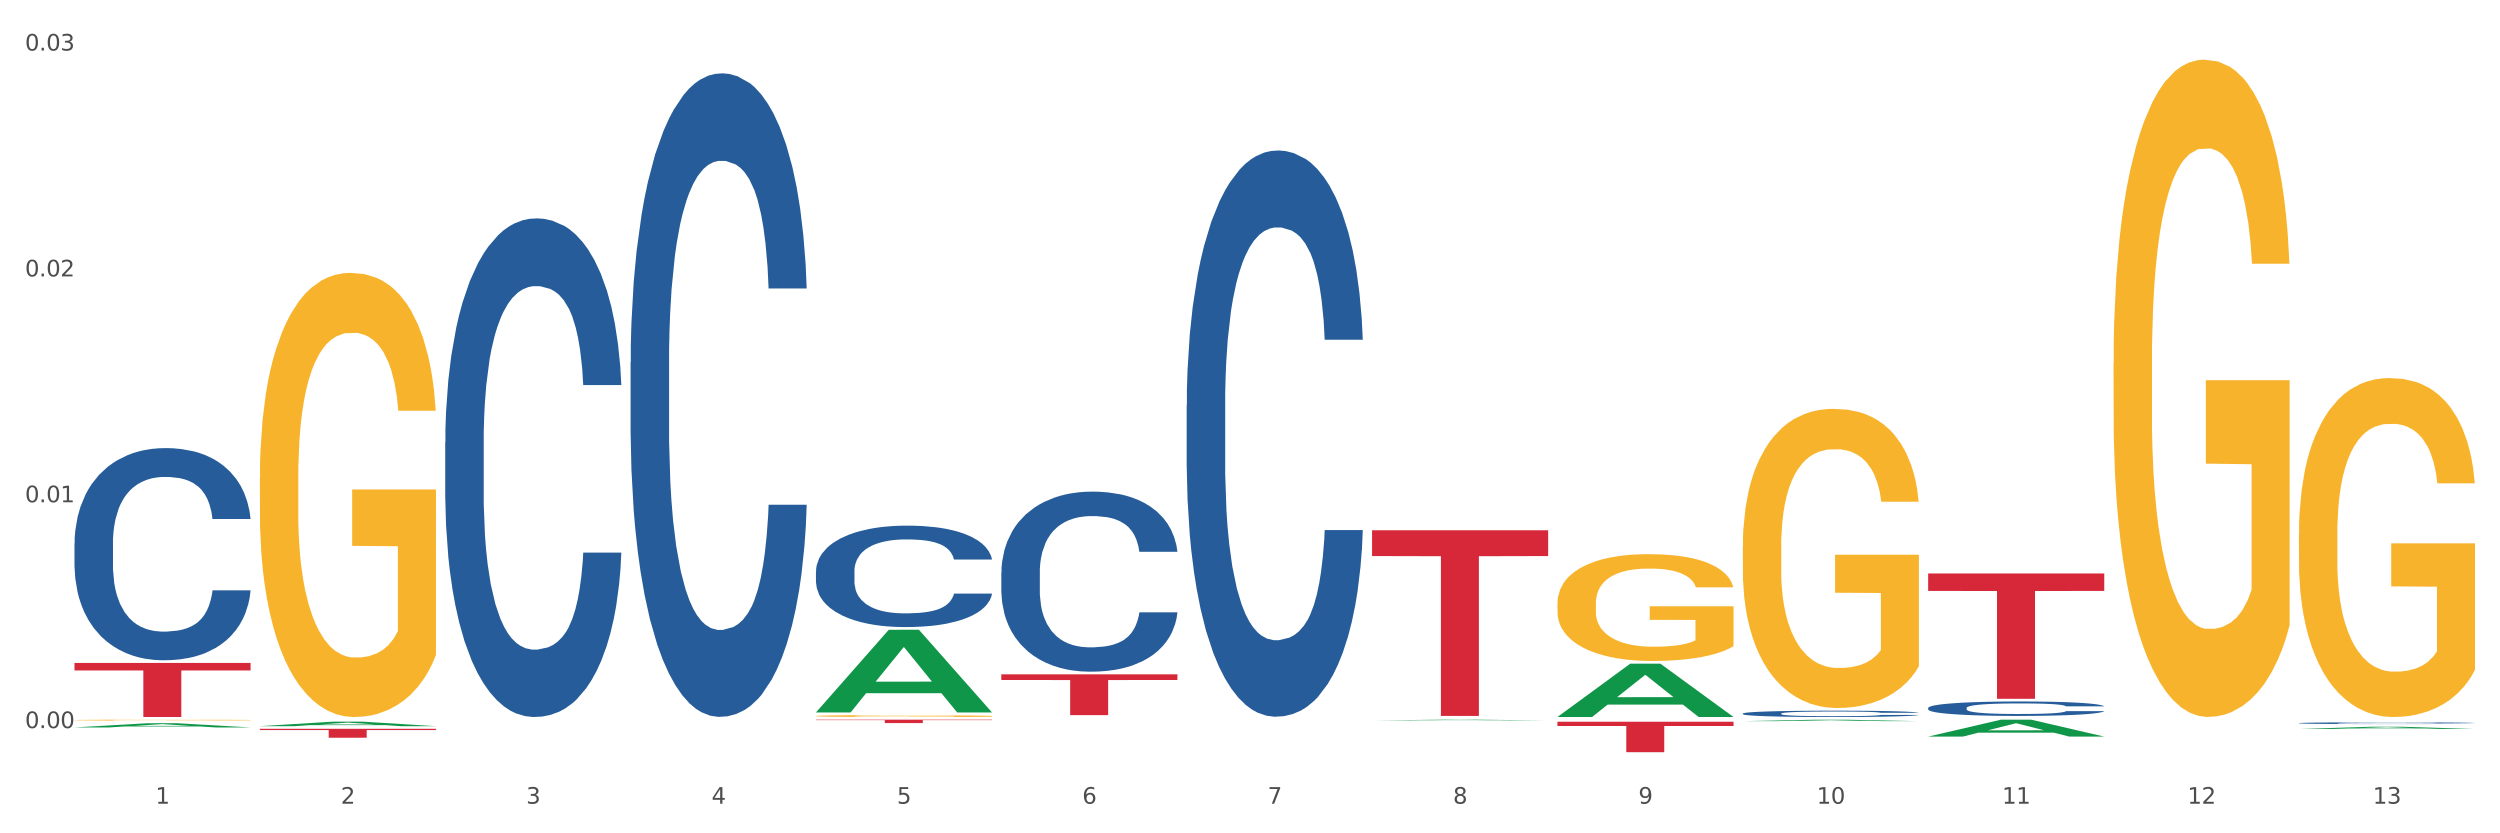 <?xml version="1.0" encoding="utf-8" standalone="no"?>
<!DOCTYPE svg PUBLIC "-//W3C//DTD SVG 1.1//EN"
  "http://www.w3.org/Graphics/SVG/1.1/DTD/svg11.dtd">
<svg xmlns:xlink="http://www.w3.org/1999/xlink" width="1080pt" height="360pt" viewBox="0 0 1080 360" xmlns="http://www.w3.org/2000/svg" version="1.1">
 <rect x="0" y="0" width="1080" height="360" fill="#333333" stroke="none"/>
 <defs>
  <style type="text/css">*{stroke-linejoin: round; stroke-linecap: butt}</style>
 </defs>
 <g id="figure_1">
  <g id="patch_1">
   <path d="M 0 360 
L 1080 360 
L 1080 0 
L 0 0 
z
" style="fill: #ffffff; stroke: #ffffff; stroke-linejoin: miter"/>
  </g>
  <g id="axes_1">
   <g id="matplotlib.axis_1">
    <g id="xtick_1">
     <g id="text_1">
      <!-- 1 -->
      <g style="fill: #4d4d4d" transform="translate(67.159 347.204) scale(0.096 -0.096)">
       <defs>
        <path id="DejaVuSans-31" d="M 794 531 
L 1825 531 
L 1825 4091 
L 703 3866 
L 703 4441 
L 1819 4666 
L 2450 4666 
L 2450 531 
L 3481 531 
L 3481 0 
L 794 0 
L 794 531 
z
" transform="scale(0.016)"/>
       </defs>
       <use xlink:href="#DejaVuSans-31"/>
      </g>
     </g>
    </g>
    <g id="xtick_2">
     <g id="text_2">
      <!-- 2 -->
      <g style="fill: #4d4d4d" transform="translate(147.238 347.204) scale(0.096 -0.096)">
       <defs>
        <path id="DejaVuSans-32" d="M 1228 531 
L 3431 531 
L 3431 0 
L 469 0 
L 469 531 
Q 828 903 1448 1529 
Q 2069 2156 2228 2338 
Q 2531 2678 2651 2914 
Q 2772 3150 2772 3378 
Q 2772 3750 2511 3984 
Q 2250 4219 1831 4219 
Q 1534 4219 1204 4116 
Q 875 4013 500 3803 
L 500 4441 
Q 881 4594 1212 4672 
Q 1544 4750 1819 4750 
Q 2544 4750 2975 4387 
Q 3406 4025 3406 3419 
Q 3406 3131 3298 2873 
Q 3191 2616 2906 2266 
Q 2828 2175 2409 1742 
Q 1991 1309 1228 531 
z
" transform="scale(0.016)"/>
       </defs>
       <use xlink:href="#DejaVuSans-32"/>
      </g>
     </g>
    </g>
    <g id="xtick_3">
     <g id="text_3">
      <!-- 3 -->
      <g style="fill: #4d4d4d" transform="translate(227.317 347.204) scale(0.096 -0.096)">
       <defs>
        <path id="DejaVuSans-33" d="M 2597 2516 
Q 3050 2419 3304 2112 
Q 3559 1806 3559 1356 
Q 3559 666 3084 287 
Q 2609 -91 1734 -91 
Q 1441 -91 1130 -33 
Q 819 25 488 141 
L 488 750 
Q 750 597 1062 519 
Q 1375 441 1716 441 
Q 2309 441 2620 675 
Q 2931 909 2931 1356 
Q 2931 1769 2642 2001 
Q 2353 2234 1838 2234 
L 1294 2234 
L 1294 2753 
L 1863 2753 
Q 2328 2753 2575 2939 
Q 2822 3125 2822 3475 
Q 2822 3834 2567 4026 
Q 2313 4219 1838 4219 
Q 1578 4219 1281 4162 
Q 984 4106 628 3988 
L 628 4550 
Q 988 4650 1302 4700 
Q 1616 4750 1894 4750 
Q 2613 4750 3031 4423 
Q 3450 4097 3450 3541 
Q 3450 3153 3228 2886 
Q 3006 2619 2597 2516 
z
" transform="scale(0.016)"/>
       </defs>
       <use xlink:href="#DejaVuSans-33"/>
      </g>
     </g>
    </g>
    <g id="xtick_4">
     <g id="text_4">
      <!-- 4 -->
      <g style="fill: #4d4d4d" transform="translate(307.396 347.204) scale(0.096 -0.096)">
       <defs>
        <path id="DejaVuSans-34" d="M 2419 4116 
L 825 1625 
L 2419 1625 
L 2419 4116 
z
M 2253 4666 
L 3047 4666 
L 3047 1625 
L 3713 1625 
L 3713 1100 
L 3047 1100 
L 3047 0 
L 2419 0 
L 2419 1100 
L 313 1100 
L 313 1709 
L 2253 4666 
z
" transform="scale(0.016)"/>
       </defs>
       <use xlink:href="#DejaVuSans-34"/>
      </g>
     </g>
    </g>
    <g id="xtick_5">
     <g id="text_5">
      <!-- 5 -->
      <g style="fill: #4d4d4d" transform="translate(387.475 347.204) scale(0.096 -0.096)">
       <defs>
        <path id="DejaVuSans-35" d="M 691 4666 
L 3169 4666 
L 3169 4134 
L 1269 4134 
L 1269 2991 
Q 1406 3038 1543 3061 
Q 1681 3084 1819 3084 
Q 2600 3084 3056 2656 
Q 3513 2228 3513 1497 
Q 3513 744 3044 326 
Q 2575 -91 1722 -91 
Q 1428 -91 1123 -41 
Q 819 9 494 109 
L 494 744 
Q 775 591 1075 516 
Q 1375 441 1709 441 
Q 2250 441 2565 725 
Q 2881 1009 2881 1497 
Q 2881 1984 2565 2268 
Q 2250 2553 1709 2553 
Q 1456 2553 1204 2497 
Q 953 2441 691 2322 
L 691 4666 
z
" transform="scale(0.016)"/>
       </defs>
       <use xlink:href="#DejaVuSans-35"/>
      </g>
     </g>
    </g>
    <g id="xtick_6">
     <g id="text_6">
      <!-- 6 -->
      <g style="fill: #4d4d4d" transform="translate(467.554 347.204) scale(0.096 -0.096)">
       <defs>
        <path id="DejaVuSans-36" d="M 2113 2584 
Q 1688 2584 1439 2293 
Q 1191 2003 1191 1497 
Q 1191 994 1439 701 
Q 1688 409 2113 409 
Q 2538 409 2786 701 
Q 3034 994 3034 1497 
Q 3034 2003 2786 2293 
Q 2538 2584 2113 2584 
z
M 3366 4563 
L 3366 3988 
Q 3128 4100 2886 4159 
Q 2644 4219 2406 4219 
Q 1781 4219 1451 3797 
Q 1122 3375 1075 2522 
Q 1259 2794 1537 2939 
Q 1816 3084 2150 3084 
Q 2853 3084 3261 2657 
Q 3669 2231 3669 1497 
Q 3669 778 3244 343 
Q 2819 -91 2113 -91 
Q 1303 -91 875 529 
Q 447 1150 447 2328 
Q 447 3434 972 4092 
Q 1497 4750 2381 4750 
Q 2619 4750 2861 4703 
Q 3103 4656 3366 4563 
z
" transform="scale(0.016)"/>
       </defs>
       <use xlink:href="#DejaVuSans-36"/>
      </g>
     </g>
    </g>
    <g id="xtick_7">
     <g id="text_7">
      <!-- 7 -->
      <g style="fill: #4d4d4d" transform="translate(547.634 347.204) scale(0.096 -0.096)">
       <defs>
        <path id="DejaVuSans-37" d="M 525 4666 
L 3525 4666 
L 3525 4397 
L 1831 0 
L 1172 0 
L 2766 4134 
L 525 4134 
L 525 4666 
z
" transform="scale(0.016)"/>
       </defs>
       <use xlink:href="#DejaVuSans-37"/>
      </g>
     </g>
    </g>
    <g id="xtick_8">
     <g id="text_8">
      <!-- 8 -->
      <g style="fill: #4d4d4d" transform="translate(627.713 347.204) scale(0.096 -0.096)">
       <defs>
        <path id="DejaVuSans-38" d="M 2034 2216 
Q 1584 2216 1326 1975 
Q 1069 1734 1069 1313 
Q 1069 891 1326 650 
Q 1584 409 2034 409 
Q 2484 409 2743 651 
Q 3003 894 3003 1313 
Q 3003 1734 2745 1975 
Q 2488 2216 2034 2216 
z
M 1403 2484 
Q 997 2584 770 2862 
Q 544 3141 544 3541 
Q 544 4100 942 4425 
Q 1341 4750 2034 4750 
Q 2731 4750 3128 4425 
Q 3525 4100 3525 3541 
Q 3525 3141 3298 2862 
Q 3072 2584 2669 2484 
Q 3125 2378 3379 2068 
Q 3634 1759 3634 1313 
Q 3634 634 3220 271 
Q 2806 -91 2034 -91 
Q 1263 -91 848 271 
Q 434 634 434 1313 
Q 434 1759 690 2068 
Q 947 2378 1403 2484 
z
M 1172 3481 
Q 1172 3119 1398 2916 
Q 1625 2713 2034 2713 
Q 2441 2713 2670 2916 
Q 2900 3119 2900 3481 
Q 2900 3844 2670 4047 
Q 2441 4250 2034 4250 
Q 1625 4250 1398 4047 
Q 1172 3844 1172 3481 
z
" transform="scale(0.016)"/>
       </defs>
       <use xlink:href="#DejaVuSans-38"/>
      </g>
     </g>
    </g>
    <g id="xtick_9">
     <g id="text_9">
      <!-- 9 -->
      <g style="fill: #4d4d4d" transform="translate(707.792 347.204) scale(0.096 -0.096)">
       <defs>
        <path id="DejaVuSans-39" d="M 703 97 
L 703 672 
Q 941 559 1184 500 
Q 1428 441 1663 441 
Q 2288 441 2617 861 
Q 2947 1281 2994 2138 
Q 2813 1869 2534 1725 
Q 2256 1581 1919 1581 
Q 1219 1581 811 2004 
Q 403 2428 403 3163 
Q 403 3881 828 4315 
Q 1253 4750 1959 4750 
Q 2769 4750 3195 4129 
Q 3622 3509 3622 2328 
Q 3622 1225 3098 567 
Q 2575 -91 1691 -91 
Q 1453 -91 1209 -44 
Q 966 3 703 97 
z
M 1959 2075 
Q 2384 2075 2632 2365 
Q 2881 2656 2881 3163 
Q 2881 3666 2632 3958 
Q 2384 4250 1959 4250 
Q 1534 4250 1286 3958 
Q 1038 3666 1038 3163 
Q 1038 2656 1286 2365 
Q 1534 2075 1959 2075 
z
" transform="scale(0.016)"/>
       </defs>
       <use xlink:href="#DejaVuSans-39"/>
      </g>
     </g>
    </g>
    <g id="xtick_10">
     <g id="text_10">
      <!-- 10 -->
      <g style="fill: #4d4d4d" transform="translate(784.817 347.204) scale(0.096 -0.096)">
       <defs>
        <path id="DejaVuSans-30" d="M 2034 4250 
Q 1547 4250 1301 3770 
Q 1056 3291 1056 2328 
Q 1056 1369 1301 889 
Q 1547 409 2034 409 
Q 2525 409 2770 889 
Q 3016 1369 3016 2328 
Q 3016 3291 2770 3770 
Q 2525 4250 2034 4250 
z
M 2034 4750 
Q 2819 4750 3233 4129 
Q 3647 3509 3647 2328 
Q 3647 1150 3233 529 
Q 2819 -91 2034 -91 
Q 1250 -91 836 529 
Q 422 1150 422 2328 
Q 422 3509 836 4129 
Q 1250 4750 2034 4750 
z
" transform="scale(0.016)"/>
       </defs>
       <use xlink:href="#DejaVuSans-31"/>
       <use xlink:href="#DejaVuSans-30" transform="translate(63.623 0)"/>
      </g>
     </g>
    </g>
    <g id="xtick_11">
     <g id="text_11">
      <!-- 11 -->
      <g style="fill: #4d4d4d" transform="translate(864.896 347.204) scale(0.096 -0.096)">
       <use xlink:href="#DejaVuSans-31"/>
       <use xlink:href="#DejaVuSans-31" transform="translate(63.623 0)"/>
      </g>
     </g>
    </g>
    <g id="xtick_12">
     <g id="text_12">
      <!-- 12 -->
      <g style="fill: #4d4d4d" transform="translate(944.975 347.204) scale(0.096 -0.096)">
       <use xlink:href="#DejaVuSans-31"/>
       <use xlink:href="#DejaVuSans-32" transform="translate(63.623 0)"/>
      </g>
     </g>
    </g>
    <g id="xtick_13">
     <g id="text_13">
      <!-- 13 -->
      <g style="fill: #4d4d4d" transform="translate(1025.054 347.204) scale(0.096 -0.096)">
       <use xlink:href="#DejaVuSans-31"/>
       <use xlink:href="#DejaVuSans-33" transform="translate(63.623 0)"/>
      </g>
     </g>
    </g>
    <g id="xtick_14"/>
    <g id="xtick_15"/>
    <g id="xtick_16"/>
    <g id="xtick_17"/>
    <g id="xtick_18"/>
    <g id="xtick_19"/>
    <g id="xtick_20"/>
    <g id="xtick_21"/>
    <g id="xtick_22"/>
    <g id="xtick_23"/>
    <g id="xtick_24"/>
    <g id="xtick_25"/>
   </g>
   <g id="matplotlib.axis_2">
    <g id="ytick_1">
     <g id="text_14">
      <!-- 0.00 -->
      <g style="fill: #4d4d4d" transform="translate(10.8 314.543) scale(0.096 -0.096)">
       <defs>
        <path id="DejaVuSans-2e" d="M 684 794 
L 1344 794 
L 1344 0 
L 684 0 
L 684 794 
z
" transform="scale(0.016)"/>
       </defs>
       <use xlink:href="#DejaVuSans-30"/>
       <use xlink:href="#DejaVuSans-2e" transform="translate(63.623 0)"/>
       <use xlink:href="#DejaVuSans-30" transform="translate(95.41 0)"/>
       <use xlink:href="#DejaVuSans-30" transform="translate(159.033 0)"/>
      </g>
     </g>
    </g>
    <g id="ytick_2">
     <g id="text_15">
      <!-- 0.01 -->
      <g style="fill: #4d4d4d" transform="translate(10.8 216.977) scale(0.096 -0.096)">
       <use xlink:href="#DejaVuSans-30"/>
       <use xlink:href="#DejaVuSans-2e" transform="translate(63.623 0)"/>
       <use xlink:href="#DejaVuSans-30" transform="translate(95.41 0)"/>
       <use xlink:href="#DejaVuSans-31" transform="translate(159.033 0)"/>
      </g>
     </g>
    </g>
    <g id="ytick_3">
     <g id="text_16">
      <!-- 0.02 -->
      <g style="fill: #4d4d4d" transform="translate(10.8 119.411) scale(0.096 -0.096)">
       <use xlink:href="#DejaVuSans-30"/>
       <use xlink:href="#DejaVuSans-2e" transform="translate(63.623 0)"/>
       <use xlink:href="#DejaVuSans-30" transform="translate(95.41 0)"/>
       <use xlink:href="#DejaVuSans-32" transform="translate(159.033 0)"/>
      </g>
     </g>
    </g>
    <g id="ytick_4">
     <g id="text_17">
      <!-- 0.03 -->
      <g style="fill: #4d4d4d" transform="translate(10.8 21.845) scale(0.096 -0.096)">
       <use xlink:href="#DejaVuSans-30"/>
       <use xlink:href="#DejaVuSans-2e" transform="translate(63.623 0)"/>
       <use xlink:href="#DejaVuSans-30" transform="translate(95.41 0)"/>
       <use xlink:href="#DejaVuSans-33" transform="translate(159.033 0)"/>
      </g>
     </g>
    </g>
    <g id="ytick_5"/>
    <g id="ytick_6"/>
    <g id="ytick_7"/>
   </g>
   <g id="PolyCollection_1">
    <path d="M 32.175 314.253 
L 32.253 314.252 
L 63.625 312.438 
L 76.644 312.436 
L 108.25 314.257 
L 93.192 314.257 
L 86.369 313.833 
L 53.978 313.833 
L 53.743 313.84 
L 47.155 314.257 
L 32.175 314.257 
L 32.175 314.253 
L 58.056 313.58 
L 82.291 313.578 
L 70.291 312.824 
L 70.134 312.821 
L 69.977 312.826 
L 57.978 313.578 
L 58.056 313.58 
L 32.175 314.253 
z
" clip-path="url(#p5129f77d10)" style="fill: #109648"/>
    <path d="M 352.492 309.309 
L 352.581 309.308 
L 352.581 309.281 
L 352.761 309.258 
L 353.659 309.201 
L 355.006 309.154 
L 355.994 309.129 
L 356.982 309.109 
L 358.15 309.088 
L 359.587 309.067 
L 362.192 309.036 
L 363.809 309.02 
L 365.785 309.003 
L 369.377 308.979 
L 371.982 308.966 
L 374.676 308.954 
L 379.078 308.941 
L 381.952 308.935 
L 385.005 308.93 
L 388.688 308.927 
L 391.472 308.926 
L 397.58 308.929 
L 402.789 308.935 
L 405.304 308.941 
L 408.538 308.95 
L 410.244 308.956 
L 413.028 308.968 
L 415.903 308.984 
L 417.879 308.997 
L 420.843 309.023 
L 423.088 309.049 
L 425.154 309.081 
L 426.232 309.103 
L 427.04 309.123 
L 427.758 309.146 
L 428.477 309.184 
L 412.31 309.184 
L 411.681 309.157 
L 410.693 309.132 
L 409.256 309.108 
L 407.999 309.093 
L 405.843 309.074 
L 403.867 309.062 
L 401.801 309.053 
L 399.286 309.045 
L 397.31 309.041 
L 394.526 309.038 
L 389.047 309.039 
L 385.365 309.045 
L 382.85 309.053 
L 381.233 309.059 
L 379.796 309.067 
L 378.179 309.078 
L 376.293 309.094 
L 374.946 309.108 
L 373.599 309.126 
L 372.521 309.144 
L 371.533 309.165 
L 370.724 309.188 
L 370.096 309.212 
L 369.557 309.24 
L 369.108 309.288 
L 369.108 309.392 
L 369.287 309.415 
L 369.737 309.446 
L 370.275 309.47 
L 371.174 309.498 
L 371.982 309.516 
L 373.509 309.544 
L 375.215 309.566 
L 376.563 309.581 
L 377.91 309.593 
L 380.245 309.61 
L 382.85 309.623 
L 385.095 309.632 
L 388.149 309.639 
L 390.215 309.642 
L 392.011 309.644 
L 396.412 309.644 
L 399.556 309.641 
L 403.059 309.636 
L 405.753 309.629 
L 407.999 309.621 
L 410.514 309.607 
L 412.13 309.594 
L 412.13 309.436 
L 392.37 309.436 
L 392.37 309.33 
L 428.567 309.33 
L 428.567 309.639 
L 427.04 309.655 
L 425.333 309.669 
L 423.537 309.682 
L 420.843 309.698 
L 417.609 309.713 
L 414.735 309.724 
L 411.681 309.733 
L 408.088 309.741 
L 403.418 309.749 
L 400.544 309.752 
L 396.951 309.754 
L 392.73 309.755 
L 389.047 309.753 
L 385.455 309.75 
L 381.682 309.743 
L 378 309.733 
L 375.215 309.723 
L 372.431 309.711 
L 369.467 309.695 
L 367.132 309.68 
L 365.335 309.666 
L 363.359 309.649 
L 361.204 309.626 
L 359.587 309.606 
L 358.15 309.585 
L 356.623 309.557 
L 355.545 309.534 
L 354.468 309.504 
L 353.839 309.482 
L 353.12 309.448 
L 352.581 309.401 
L 352.492 309.309 
z
" clip-path="url(#p5129f77d10)" style="fill: #f7b32b"/>
    <path d="M 672.808 260.732 
L 672.898 260.69 
L 672.898 259.173 
L 673.078 257.866 
L 673.976 254.706 
L 675.323 252.093 
L 676.311 250.702 
L 677.299 249.564 
L 678.467 248.426 
L 679.904 247.246 
L 682.508 245.518 
L 684.125 244.633 
L 686.101 243.706 
L 689.694 242.357 
L 692.299 241.598 
L 694.993 240.966 
L 699.394 240.208 
L 702.268 239.871 
L 705.322 239.618 
L 709.005 239.449 
L 711.789 239.407 
L 717.896 239.533 
L 723.106 239.913 
L 725.621 240.208 
L 728.854 240.713 
L 730.561 241.051 
L 733.345 241.725 
L 736.219 242.61 
L 738.195 243.369 
L 741.159 244.802 
L 743.405 246.234 
L 745.47 248.005 
L 746.548 249.227 
L 747.357 250.365 
L 748.075 251.671 
L 748.794 253.736 
L 732.626 253.736 
L 731.998 252.261 
L 731.01 250.87 
L 729.573 249.522 
L 728.315 248.679 
L 726.16 247.625 
L 724.184 246.951 
L 722.118 246.445 
L 719.603 246.024 
L 717.627 245.813 
L 714.843 245.644 
L 709.364 245.687 
L 705.681 246.024 
L 703.166 246.445 
L 701.55 246.824 
L 700.113 247.246 
L 698.496 247.836 
L 696.61 248.721 
L 695.263 249.522 
L 693.915 250.533 
L 692.837 251.545 
L 691.849 252.725 
L 691.041 253.989 
L 690.412 255.296 
L 689.873 256.897 
L 689.424 259.552 
L 689.424 265.326 
L 689.604 266.633 
L 690.053 268.361 
L 690.592 269.667 
L 691.49 271.226 
L 692.299 272.28 
L 693.825 273.797 
L 695.532 275.062 
L 696.879 275.862 
L 698.226 276.537 
L 700.562 277.464 
L 703.166 278.222 
L 705.412 278.686 
L 708.466 279.108 
L 710.531 279.276 
L 712.328 279.36 
L 716.729 279.36 
L 719.872 279.234 
L 723.375 278.939 
L 726.07 278.56 
L 728.315 278.096 
L 730.83 277.337 
L 732.447 276.621 
L 732.447 267.813 
L 712.687 267.771 
L 712.687 261.912 
L 748.883 261.912 
L 748.883 279.108 
L 747.357 279.993 
L 745.65 280.793 
L 743.854 281.51 
L 741.159 282.395 
L 737.926 283.238 
L 735.052 283.828 
L 731.998 284.334 
L 728.405 284.797 
L 723.735 285.219 
L 720.86 285.387 
L 717.268 285.514 
L 713.046 285.556 
L 709.364 285.471 
L 705.771 285.261 
L 701.999 284.881 
L 698.316 284.334 
L 695.532 283.786 
L 692.748 283.111 
L 689.784 282.226 
L 687.448 281.383 
L 685.652 280.625 
L 683.676 279.655 
L 681.52 278.391 
L 679.904 277.253 
L 678.467 276.073 
L 676.94 274.556 
L 675.862 273.249 
L 674.784 271.606 
L 674.155 270.384 
L 673.437 268.487 
L 672.898 265.832 
L 672.808 260.732 
z
" clip-path="url(#p5129f77d10)" style="fill: #f7b32b"/>
    <path d="M 752.887 236.346 
L 752.977 236.228 
L 752.977 231.978 
L 753.157 228.319 
L 754.055 219.466 
L 755.402 212.148 
L 756.39 208.253 
L 757.378 205.066 
L 758.546 201.879 
L 759.983 198.573 
L 762.588 193.734 
L 764.204 191.255 
L 766.18 188.658 
L 769.773 184.881 
L 772.378 182.756 
L 775.072 180.986 
L 779.473 178.861 
L 782.347 177.917 
L 785.401 177.209 
L 789.084 176.736 
L 791.868 176.618 
L 797.976 176.972 
L 803.185 178.035 
L 805.7 178.861 
L 808.933 180.278 
L 810.64 181.222 
L 813.424 183.11 
L 816.298 185.589 
L 818.274 187.714 
L 821.238 191.727 
L 823.484 195.741 
L 825.549 200.698 
L 826.627 204.121 
L 827.436 207.308 
L 828.154 210.967 
L 828.873 216.751 
L 812.706 216.751 
L 812.077 212.62 
L 811.089 208.725 
L 809.652 204.948 
L 808.394 202.587 
L 806.239 199.636 
L 804.263 197.747 
L 802.197 196.331 
L 799.682 195.15 
L 797.706 194.56 
L 794.922 194.088 
L 789.443 194.206 
L 785.76 195.15 
L 783.246 196.331 
L 781.629 197.393 
L 780.192 198.573 
L 778.575 200.226 
L 776.689 202.705 
L 775.342 204.948 
L 773.994 207.78 
L 772.917 210.613 
L 771.929 213.918 
L 771.12 217.46 
L 770.492 221.119 
L 769.953 225.604 
L 769.504 233.041 
L 769.504 249.212 
L 769.683 252.871 
L 770.132 257.711 
L 770.671 261.37 
L 771.569 265.737 
L 772.378 268.688 
L 773.905 272.938 
L 775.611 276.479 
L 776.958 278.721 
L 778.306 280.61 
L 780.641 283.207 
L 783.246 285.332 
L 785.491 286.63 
L 788.545 287.81 
L 790.611 288.283 
L 792.407 288.519 
L 796.808 288.519 
L 799.952 288.165 
L 803.454 287.338 
L 806.149 286.276 
L 808.394 284.978 
L 810.909 282.853 
L 812.526 280.846 
L 812.526 256.176 
L 792.766 256.058 
L 792.766 239.651 
L 828.963 239.651 
L 828.963 287.81 
L 827.436 290.289 
L 825.729 292.532 
L 823.933 294.539 
L 821.238 297.017 
L 818.005 299.378 
L 815.131 301.031 
L 812.077 302.447 
L 808.484 303.746 
L 803.814 304.926 
L 800.94 305.398 
L 797.347 305.752 
L 793.125 305.87 
L 789.443 305.634 
L 785.85 305.044 
L 782.078 303.982 
L 778.395 302.447 
L 775.611 300.913 
L 772.827 299.024 
L 769.863 296.545 
L 767.528 294.184 
L 765.731 292.06 
L 763.755 289.345 
L 761.6 285.804 
L 759.983 282.617 
L 758.546 279.312 
L 757.019 275.062 
L 755.941 271.403 
L 754.863 266.8 
L 754.235 263.376 
L 753.516 258.065 
L 752.977 250.628 
L 752.887 236.346 
z
" clip-path="url(#p5129f77d10)" style="fill: #f7b32b"/>
    <path d="M 913.046 156.982 
L 913.135 156.723 
L 913.135 147.387 
L 913.315 139.347 
L 914.213 119.897 
L 915.561 103.819 
L 916.549 95.261 
L 917.537 88.259 
L 918.704 81.257 
L 920.141 73.995 
L 922.746 63.363 
L 924.363 57.917 
L 926.339 52.211 
L 929.931 43.913 
L 932.536 39.245 
L 935.231 35.355 
L 939.632 30.687 
L 942.506 28.612 
L 945.559 27.056 
L 949.242 26.019 
L 952.026 25.759 
L 958.134 26.537 
L 963.343 28.871 
L 965.858 30.687 
L 969.092 33.799 
L 970.798 35.873 
L 973.582 40.023 
L 976.457 45.469 
L 978.433 50.137 
L 981.397 58.954 
L 983.642 67.771 
L 985.708 78.663 
L 986.786 86.184 
L 987.594 93.186 
L 988.312 101.225 
L 989.031 113.933 
L 972.864 113.933 
L 972.235 104.856 
L 971.247 96.298 
L 969.81 87.999 
L 968.553 82.813 
L 966.397 76.329 
L 964.421 72.18 
L 962.355 69.068 
L 959.84 66.475 
L 957.864 65.178 
L 955.08 64.141 
L 949.601 64.4 
L 945.919 66.475 
L 943.404 69.068 
L 941.787 71.402 
L 940.35 73.995 
L 938.733 77.626 
L 936.847 83.072 
L 935.5 87.999 
L 934.153 94.223 
L 933.075 100.447 
L 932.087 107.709 
L 931.279 115.489 
L 930.65 123.528 
L 930.111 133.383 
L 929.662 149.721 
L 929.662 185.249 
L 929.841 193.289 
L 930.291 203.921 
L 930.829 211.961 
L 931.728 221.556 
L 932.536 228.039 
L 934.063 237.375 
L 935.769 245.155 
L 937.117 250.083 
L 938.464 254.232 
L 940.799 259.937 
L 943.404 264.605 
L 945.649 267.458 
L 948.703 270.051 
L 950.769 271.089 
L 952.565 271.607 
L 956.966 271.607 
L 960.11 270.829 
L 963.613 269.014 
L 966.307 266.68 
L 968.553 263.827 
L 971.068 259.159 
L 972.684 254.751 
L 972.684 200.55 
L 952.925 200.291 
L 952.925 164.243 
L 989.121 164.243 
L 989.121 270.051 
L 987.594 275.497 
L 985.887 280.425 
L 984.091 284.833 
L 981.397 290.279 
L 978.163 295.466 
L 975.289 299.097 
L 972.235 302.209 
L 968.643 305.061 
L 963.972 307.655 
L 961.098 308.692 
L 957.505 309.47 
L 953.284 309.729 
L 949.601 309.211 
L 946.009 307.914 
L 942.236 305.58 
L 938.554 302.209 
L 935.769 298.837 
L 932.985 294.688 
L 930.021 289.242 
L 927.686 284.055 
L 925.89 279.387 
L 923.914 273.423 
L 921.758 265.643 
L 920.141 258.641 
L 918.704 251.379 
L 917.177 242.043 
L 916.099 234.004 
L 915.022 223.89 
L 914.393 216.369 
L 913.674 204.699 
L 913.135 188.361 
L 913.046 156.982 
z
" clip-path="url(#p5129f77d10)" style="fill: #f7b32b"/>
    <path d="M 993.125 310.895 
L 1069.2 310.895 
L 1069.2 310.896 
L 1039.275 310.896 
L 1039.275 310.898 
L 1022.87 310.898 
L 1022.87 310.896 
L 993.125 310.896 
L 993.125 310.895 
L 993.125 310.895 
z
" clip-path="url(#p5129f77d10)" style="fill: #d62839"/>
    <path d="M 832.967 247.749 
L 909.042 247.749 
L 909.042 255.273 
L 879.116 255.324 
L 879.116 301.896 
L 862.712 301.896 
L 862.712 255.324 
L 832.967 255.273 
L 832.967 247.799 
L 832.967 247.749 
z
" clip-path="url(#p5129f77d10)" style="fill: #d62839"/>
    <path d="M 672.808 311.79 
L 748.883 311.79 
L 748.883 313.619 
L 718.958 313.631 
L 718.958 324.95 
L 702.553 324.95 
L 702.553 313.631 
L 672.808 313.619 
L 672.808 311.803 
L 672.808 311.79 
z
" clip-path="url(#p5129f77d10)" style="fill: #d62839"/>
    <path d="M 592.729 229.067 
L 668.804 229.067 
L 668.804 240.212 
L 638.879 240.288 
L 638.879 309.269 
L 622.474 309.269 
L 622.474 240.288 
L 592.729 240.212 
L 592.729 229.142 
L 592.729 229.067 
z
" clip-path="url(#p5129f77d10)" style="fill: #d62839"/>
    <path d="M 432.571 291.312 
L 508.646 291.312 
L 508.646 293.763 
L 478.721 293.779 
L 478.721 308.944 
L 462.316 308.944 
L 462.316 293.779 
L 432.571 293.763 
L 432.571 291.329 
L 432.571 291.312 
z
" clip-path="url(#p5129f77d10)" style="fill: #d62839"/>
    <path d="M 352.492 310.895 
L 428.567 310.895 
L 428.567 311.099 
L 398.641 311.1 
L 398.641 312.36 
L 382.237 312.36 
L 382.237 311.1 
L 352.492 311.099 
L 352.492 310.897 
L 352.492 310.895 
z
" clip-path="url(#p5129f77d10)" style="fill: #d62839"/>
    <path d="M 192.333 311.996 
L 192.423 311.996 
L 192.423 311.995 
L 192.603 311.995 
L 193.501 311.994 
L 194.848 311.993 
L 195.836 311.992 
L 196.824 311.992 
L 197.992 311.991 
L 199.429 311.991 
L 202.034 311.99 
L 203.65 311.99 
L 205.626 311.99 
L 209.219 311.989 
L 211.824 311.989 
L 214.518 311.989 
L 218.919 311.989 
L 221.793 311.988 
L 224.847 311.988 
L 228.53 311.988 
L 231.314 311.988 
L 237.422 311.988 
L 242.631 311.988 
L 245.146 311.989 
L 248.379 311.989 
L 250.086 311.989 
L 252.87 311.989 
L 255.744 311.989 
L 257.72 311.99 
L 260.684 311.99 
L 262.93 311.991 
L 264.995 311.991 
L 266.073 311.992 
L 266.882 311.992 
L 267.6 311.993 
L 268.319 311.993 
L 252.152 311.993 
L 251.523 311.993 
L 250.535 311.992 
L 249.098 311.992 
L 247.84 311.991 
L 245.685 311.991 
L 243.709 311.991 
L 241.643 311.991 
L 239.128 311.991 
L 237.152 311.99 
L 234.368 311.99 
L 228.889 311.99 
L 225.206 311.991 
L 222.692 311.991 
L 221.075 311.991 
L 219.638 311.991 
L 218.021 311.991 
L 216.135 311.992 
L 214.788 311.992 
L 213.44 311.992 
L 212.363 311.992 
L 211.375 311.993 
L 210.566 311.993 
L 209.937 311.994 
L 209.399 311.994 
L 208.949 311.995 
L 208.949 311.997 
L 209.129 311.998 
L 209.578 311.998 
L 210.117 311.999 
L 211.015 311.999 
L 211.824 312 
L 213.351 312 
L 215.057 312.001 
L 216.404 312.001 
L 217.752 312.001 
L 220.087 312.002 
L 222.692 312.002 
L 224.937 312.002 
L 227.991 312.002 
L 230.057 312.002 
L 231.853 312.002 
L 236.254 312.002 
L 239.398 312.002 
L 242.9 312.002 
L 245.595 312.002 
L 247.84 312.002 
L 250.355 312.002 
L 251.972 312.001 
L 251.972 311.998 
L 232.212 311.998 
L 232.212 311.996 
L 268.408 311.996 
L 268.408 312.002 
L 266.882 312.002 
L 265.175 312.003 
L 263.379 312.003 
L 260.684 312.003 
L 257.451 312.004 
L 254.577 312.004 
L 251.523 312.004 
L 247.93 312.004 
L 243.26 312.004 
L 240.386 312.004 
L 236.793 312.004 
L 232.571 312.004 
L 228.889 312.004 
L 225.296 312.004 
L 221.524 312.004 
L 217.841 312.004 
L 215.057 312.004 
L 212.273 312.004 
L 209.309 312.003 
L 206.974 312.003 
L 205.177 312.003 
L 203.201 312.002 
L 201.046 312.002 
L 199.429 312.001 
L 197.992 312.001 
L 196.465 312.001 
L 195.387 312 
L 194.309 312 
L 193.681 311.999 
L 192.962 311.998 
L 192.423 311.997 
L 192.333 311.996 
z
" clip-path="url(#p5129f77d10)" style="fill: #f7b32b"/>
    <path d="M 32.175 286.383 
L 108.25 286.383 
L 108.25 289.631 
L 78.325 289.653 
L 78.325 309.755 
L 61.92 309.755 
L 61.92 289.653 
L 32.175 289.631 
L 32.175 286.405 
L 32.175 286.383 
z
" clip-path="url(#p5129f77d10)" style="fill: #d62839"/>
    <path d="M 32.175 311.08 
L 32.265 311.08 
L 32.265 311.067 
L 32.444 311.055 
L 33.343 311.028 
L 34.69 311.005 
L 35.678 310.993 
L 36.666 310.983 
L 37.833 310.974 
L 39.271 310.963 
L 41.875 310.948 
L 43.492 310.941 
L 45.468 310.933 
L 49.061 310.921 
L 51.665 310.914 
L 54.36 310.909 
L 58.761 310.902 
L 61.635 310.899 
L 64.689 310.897 
L 68.371 310.896 
L 71.156 310.895 
L 77.263 310.896 
L 82.473 310.9 
L 84.988 310.902 
L 88.221 310.907 
L 89.927 310.91 
L 92.712 310.915 
L 95.586 310.923 
L 97.562 310.93 
L 100.526 310.942 
L 102.771 310.955 
L 104.837 310.97 
L 105.915 310.981 
L 106.723 310.99 
L 107.442 311.002 
L 108.16 311.02 
L 91.993 311.02 
L 91.365 311.007 
L 90.377 310.995 
L 88.939 310.983 
L 87.682 310.976 
L 85.526 310.967 
L 83.55 310.961 
L 81.485 310.956 
L 78.97 310.953 
L 76.994 310.951 
L 74.209 310.949 
L 68.731 310.95 
L 65.048 310.953 
L 62.533 310.956 
L 60.917 310.96 
L 59.479 310.963 
L 57.863 310.968 
L 55.977 310.976 
L 54.629 310.983 
L 53.282 310.992 
L 52.204 311.001 
L 51.216 311.011 
L 50.408 311.022 
L 49.779 311.033 
L 49.24 311.047 
L 48.791 311.07 
L 48.791 311.12 
L 48.971 311.131 
L 49.42 311.146 
L 49.959 311.158 
L 50.857 311.171 
L 51.665 311.18 
L 53.192 311.193 
L 54.899 311.204 
L 56.246 311.211 
L 57.593 311.217 
L 59.929 311.225 
L 62.533 311.232 
L 64.779 311.236 
L 67.832 311.239 
L 69.898 311.241 
L 71.695 311.242 
L 76.096 311.242 
L 79.239 311.241 
L 82.742 311.238 
L 85.437 311.235 
L 87.682 311.231 
L 90.197 311.224 
L 91.814 311.218 
L 91.814 311.142 
L 72.054 311.141 
L 72.054 311.09 
L 108.25 311.09 
L 108.25 311.239 
L 106.723 311.247 
L 105.017 311.254 
L 103.22 311.26 
L 100.526 311.268 
L 97.292 311.275 
L 94.418 311.28 
L 91.365 311.285 
L 87.772 311.289 
L 83.101 311.292 
L 80.227 311.294 
L 76.635 311.295 
L 72.413 311.295 
L 68.731 311.295 
L 65.138 311.293 
L 61.366 311.29 
L 57.683 311.285 
L 54.899 311.28 
L 52.114 311.274 
L 49.15 311.267 
L 46.815 311.259 
L 45.019 311.253 
L 43.043 311.244 
L 40.887 311.233 
L 39.271 311.223 
L 37.833 311.213 
L 36.307 311.2 
L 35.229 311.189 
L 34.151 311.174 
L 33.522 311.164 
L 32.804 311.147 
L 32.265 311.124 
L 32.175 311.08 
z
" clip-path="url(#p5129f77d10)" style="fill: #f7b32b"/>
    <path d="M 32.175 234.764 
L 32.265 234.68 
L 32.265 232.336 
L 32.535 229.155 
L 33.524 223.295 
L 34.783 218.858 
L 36.941 213.668 
L 38.11 211.492 
L 39.639 209.064 
L 42.786 205.13 
L 46.383 201.781 
L 48.901 199.94 
L 50.789 198.768 
L 55.016 196.675 
L 57.443 195.754 
L 59.961 195 
L 62.119 194.498 
L 65.716 193.912 
L 68.594 193.661 
L 71.921 193.577 
L 74.709 193.661 
L 78.396 193.996 
L 83.791 195 
L 85.859 195.586 
L 88.647 196.591 
L 91.524 197.93 
L 93.862 199.27 
L 96.56 201.195 
L 99.348 203.707 
L 102.045 206.888 
L 103.934 209.818 
L 105.463 212.915 
L 106.811 216.682 
L 107.801 220.784 
L 108.25 224.216 
L 91.794 224.216 
L 91.345 221.119 
L 90.445 217.77 
L 89.546 215.51 
L 88.557 213.668 
L 87.028 211.575 
L 85.679 210.236 
L 83.431 208.646 
L 81.363 207.641 
L 79.655 207.055 
L 77.586 206.553 
L 73.18 206.05 
L 70.033 206.05 
L 68.054 206.218 
L 65.627 206.636 
L 63.558 207.222 
L 61.13 208.227 
L 59.242 209.315 
L 57.354 210.738 
L 56.274 211.743 
L 54.656 213.585 
L 53.577 215.091 
L 52.138 217.686 
L 51.329 219.528 
L 49.89 224.3 
L 49.26 227.816 
L 48.991 230.243 
L 48.811 232.922 
L 48.811 245.981 
L 49.35 251.841 
L 49.8 254.352 
L 50.519 257.199 
L 51.868 260.882 
L 53.847 264.482 
L 55.915 267.077 
L 57.623 268.667 
L 59.242 269.839 
L 60.861 270.76 
L 62.839 271.597 
L 64.457 272.099 
L 66.885 272.602 
L 69.763 272.853 
L 72.011 272.853 
L 76.597 272.434 
L 78.665 272.016 
L 80.644 271.43 
L 82.802 270.509 
L 84.51 269.504 
L 85.5 268.751 
L 87.118 267.16 
L 88.377 265.486 
L 89.456 263.561 
L 90.176 261.886 
L 90.985 259.375 
L 91.614 256.529 
L 91.794 255.022 
L 108.25 255.022 
L 107.89 258.036 
L 107.261 260.966 
L 106.002 264.9 
L 105.013 267.16 
L 103.484 269.923 
L 101.866 272.267 
L 99.618 274.862 
L 97.549 276.787 
L 95.391 278.461 
L 93.053 279.968 
L 88.827 282.061 
L 87.298 282.647 
L 84.061 283.652 
L 81.543 284.238 
L 77.856 284.824 
L 74.079 285.158 
L 70.123 285.242 
L 66.616 285.075 
L 62.749 284.572 
L 60.321 284.07 
L 57.623 283.317 
L 54.476 282.145 
L 51.509 280.722 
L 48.721 279.047 
L 46.113 277.122 
L 43.685 274.946 
L 40.538 271.346 
L 38.2 267.83 
L 36.491 264.565 
L 35.322 261.803 
L 34.153 258.287 
L 33.524 255.859 
L 32.535 249.999 
L 32.175 244.558 
L 32.175 234.764 
z
" clip-path="url(#p5129f77d10)" style="fill: #255c99"/>
    <path d="M 192.333 191.124 
L 192.423 190.928 
L 192.423 185.419 
L 192.693 177.943 
L 193.682 164.172 
L 194.941 153.745 
L 197.099 141.548 
L 198.268 136.432 
L 199.797 130.727 
L 202.944 121.481 
L 206.541 113.611 
L 209.059 109.283 
L 210.947 106.529 
L 215.174 101.611 
L 217.602 99.447 
L 220.12 97.676 
L 222.278 96.496 
L 225.875 95.118 
L 228.752 94.528 
L 232.079 94.331 
L 234.867 94.528 
L 238.554 95.315 
L 243.949 97.676 
L 246.018 99.053 
L 248.805 101.414 
L 251.683 104.562 
L 254.021 107.709 
L 256.718 112.234 
L 259.506 118.136 
L 262.204 125.612 
L 264.092 132.498 
L 265.621 139.777 
L 266.97 148.63 
L 267.959 158.27 
L 268.408 166.336 
L 251.953 166.336 
L 251.503 159.057 
L 250.604 151.187 
L 249.704 145.876 
L 248.715 141.548 
L 247.187 136.629 
L 245.838 133.481 
L 243.59 129.744 
L 241.521 127.383 
L 239.813 126.006 
L 237.745 124.825 
L 233.338 123.645 
L 230.191 123.645 
L 228.213 124.038 
L 225.785 125.022 
L 223.717 126.399 
L 221.289 128.76 
L 219.4 131.317 
L 217.512 134.662 
L 216.433 137.023 
L 214.814 141.351 
L 213.735 144.892 
L 212.296 150.991 
L 211.487 155.319 
L 210.048 166.533 
L 209.419 174.796 
L 209.149 180.501 
L 208.969 186.796 
L 208.969 217.487 
L 209.509 231.258 
L 209.958 237.16 
L 210.678 243.849 
L 212.027 252.505 
L 214.005 260.965 
L 216.073 267.064 
L 217.782 270.802 
L 219.4 273.556 
L 221.019 275.72 
L 222.997 277.687 
L 224.616 278.868 
L 227.044 280.048 
L 229.921 280.638 
L 232.169 280.638 
L 236.755 279.655 
L 238.824 278.671 
L 240.802 277.294 
L 242.96 275.13 
L 244.669 272.769 
L 245.658 270.998 
L 247.276 267.26 
L 248.535 263.326 
L 249.615 258.801 
L 250.334 254.866 
L 251.143 248.964 
L 251.773 242.275 
L 251.953 238.734 
L 268.408 238.734 
L 268.049 245.816 
L 267.419 252.702 
L 266.16 261.949 
L 265.171 267.26 
L 263.643 273.753 
L 262.024 279.261 
L 259.776 285.36 
L 257.708 289.885 
L 255.549 293.819 
L 253.211 297.361 
L 248.985 302.279 
L 247.456 303.656 
L 244.219 306.017 
L 241.701 307.394 
L 238.014 308.771 
L 234.238 309.558 
L 230.281 309.755 
L 226.774 309.361 
L 222.907 308.181 
L 220.479 307.001 
L 217.782 305.23 
L 214.634 302.476 
L 211.667 299.131 
L 208.879 295.197 
L 206.271 290.672 
L 203.843 285.557 
L 200.696 277.097 
L 198.358 268.834 
L 196.65 261.162 
L 195.481 254.669 
L 194.312 246.407 
L 193.682 240.701 
L 192.693 226.93 
L 192.333 214.142 
L 192.333 191.124 
z
" clip-path="url(#p5129f77d10)" style="fill: #255c99"/>
    <path d="M 272.412 156.596 
L 272.502 156.342 
L 272.502 149.233 
L 272.772 139.585 
L 273.761 121.812 
L 275.02 108.356 
L 277.178 92.614 
L 278.347 86.013 
L 279.876 78.65 
L 283.023 66.716 
L 286.62 56.56 
L 289.138 50.975 
L 291.027 47.42 
L 295.253 41.073 
L 297.681 38.28 
L 300.199 35.995 
L 302.357 34.471 
L 305.954 32.694 
L 308.831 31.932 
L 312.159 31.679 
L 314.946 31.932 
L 318.633 32.948 
L 324.028 35.995 
L 326.097 37.772 
L 328.884 40.819 
L 331.762 44.881 
L 334.1 48.944 
L 336.798 54.783 
L 339.585 62.4 
L 342.283 72.048 
L 344.171 80.935 
L 345.7 90.329 
L 347.049 101.754 
L 348.038 114.195 
L 348.488 124.605 
L 332.032 124.605 
L 331.582 115.211 
L 330.683 105.055 
L 329.784 98.2 
L 328.794 92.614 
L 327.266 86.266 
L 325.917 82.204 
L 323.669 77.38 
L 321.601 74.333 
L 319.892 72.556 
L 317.824 71.033 
L 313.418 69.509 
L 310.27 69.509 
L 308.292 70.017 
L 305.864 71.287 
L 303.796 73.064 
L 301.368 76.111 
L 299.479 79.411 
L 297.591 83.727 
L 296.512 86.774 
L 294.893 92.36 
L 293.814 96.93 
L 292.375 104.801 
L 291.566 110.387 
L 290.127 124.859 
L 289.498 135.522 
L 289.228 142.886 
L 289.048 151.01 
L 289.048 190.618 
L 289.588 208.391 
L 290.037 216.008 
L 290.757 224.64 
L 292.106 235.812 
L 294.084 246.729 
L 296.152 254.6 
L 297.861 259.424 
L 299.479 262.979 
L 301.098 265.772 
L 303.076 268.311 
L 304.695 269.834 
L 307.123 271.357 
L 310 272.119 
L 312.249 272.119 
L 316.835 270.85 
L 318.903 269.58 
L 320.881 267.803 
L 323.039 265.01 
L 324.748 261.963 
L 325.737 259.678 
L 327.356 254.854 
L 328.615 249.776 
L 329.694 243.937 
L 330.413 238.859 
L 331.222 231.242 
L 331.852 222.609 
L 332.032 218.039 
L 348.488 218.039 
L 348.128 227.179 
L 347.498 236.066 
L 346.24 247.999 
L 345.25 254.854 
L 343.722 263.233 
L 342.103 270.342 
L 339.855 278.213 
L 337.787 284.052 
L 335.629 289.13 
L 333.291 293.7 
L 329.064 300.048 
L 327.535 301.825 
L 324.298 304.872 
L 321.78 306.649 
L 318.094 308.426 
L 314.317 309.442 
L 310.36 309.696 
L 306.853 309.188 
L 302.986 307.665 
L 300.558 306.141 
L 297.861 303.856 
L 294.713 300.302 
L 291.746 295.986 
L 288.958 290.908 
L 286.351 285.068 
L 283.923 278.467 
L 280.775 267.549 
L 278.437 256.885 
L 276.729 246.983 
L 275.56 238.605 
L 274.391 227.941 
L 273.761 220.578 
L 272.772 202.805 
L 272.412 186.302 
L 272.412 156.596 
z
" clip-path="url(#p5129f77d10)" style="fill: #255c99"/>
    <path d="M 352.492 246.763 
L 352.582 246.723 
L 352.582 245.602 
L 352.851 244.082 
L 353.84 241.28 
L 355.099 239.159 
L 357.258 236.678 
L 358.427 235.637 
L 359.955 234.477 
L 363.103 232.596 
L 366.699 230.995 
L 369.217 230.114 
L 371.106 229.554 
L 375.332 228.553 
L 377.76 228.113 
L 380.278 227.753 
L 382.436 227.513 
L 386.033 227.233 
L 388.911 227.113 
L 392.238 227.073 
L 395.025 227.113 
L 398.712 227.273 
L 404.108 227.753 
L 406.176 228.033 
L 408.963 228.513 
L 411.841 229.154 
L 414.179 229.794 
L 416.877 230.715 
L 419.664 231.915 
L 422.362 233.436 
L 424.25 234.837 
L 425.779 236.317 
L 427.128 238.118 
L 428.117 240.079 
L 428.567 241.72 
L 412.111 241.72 
L 411.661 240.24 
L 410.762 238.639 
L 409.863 237.558 
L 408.874 236.678 
L 407.345 235.677 
L 405.996 235.037 
L 403.748 234.276 
L 401.68 233.796 
L 399.971 233.516 
L 397.903 233.276 
L 393.497 233.036 
L 390.349 233.036 
L 388.371 233.116 
L 385.943 233.316 
L 383.875 233.596 
L 381.447 234.076 
L 379.559 234.597 
L 377.67 235.277 
L 376.591 235.757 
L 374.972 236.638 
L 373.893 237.358 
L 372.455 238.599 
L 371.645 239.479 
L 370.207 241.76 
L 369.577 243.441 
L 369.307 244.602 
L 369.127 245.882 
L 369.127 252.126 
L 369.667 254.927 
L 370.117 256.128 
L 370.836 257.489 
L 372.185 259.249 
L 374.163 260.97 
L 376.231 262.211 
L 377.94 262.971 
L 379.559 263.532 
L 381.177 263.972 
L 383.155 264.372 
L 384.774 264.612 
L 387.202 264.852 
L 390.08 264.972 
L 392.328 264.972 
L 396.914 264.772 
L 398.982 264.572 
L 400.96 264.292 
L 403.118 263.852 
L 404.827 263.372 
L 405.816 263.011 
L 407.435 262.251 
L 408.694 261.451 
L 409.773 260.53 
L 410.492 259.73 
L 411.302 258.529 
L 411.931 257.168 
L 412.111 256.448 
L 428.567 256.448 
L 428.207 257.889 
L 427.578 259.289 
L 426.319 261.17 
L 425.33 262.251 
L 423.801 263.572 
L 422.182 264.692 
L 419.934 265.933 
L 417.866 266.853 
L 415.708 267.654 
L 413.37 268.374 
L 409.143 269.375 
L 407.615 269.655 
L 404.377 270.135 
L 401.86 270.415 
L 398.173 270.695 
L 394.396 270.856 
L 390.439 270.896 
L 386.932 270.816 
L 383.066 270.575 
L 380.638 270.335 
L 377.94 269.975 
L 374.793 269.415 
L 371.825 268.734 
L 369.038 267.934 
L 366.43 267.014 
L 364.002 265.973 
L 360.854 264.252 
L 358.516 262.571 
L 356.808 261.01 
L 355.639 259.69 
L 354.47 258.009 
L 353.84 256.848 
L 352.851 254.047 
L 352.492 251.445 
L 352.492 246.763 
z
" clip-path="url(#p5129f77d10)" style="fill: #255c99"/>
    <path d="M 432.571 247.332 
L 432.661 247.261 
L 432.661 245.272 
L 432.93 242.572 
L 433.92 237.599 
L 435.179 233.833 
L 437.337 229.429 
L 438.506 227.581 
L 440.034 225.521 
L 443.182 222.182 
L 446.779 219.34 
L 449.297 217.777 
L 451.185 216.783 
L 455.411 215.007 
L 457.839 214.225 
L 460.357 213.586 
L 462.515 213.159 
L 466.112 212.662 
L 468.99 212.449 
L 472.317 212.378 
L 475.105 212.449 
L 478.791 212.733 
L 484.187 213.586 
L 486.255 214.083 
L 489.043 214.935 
L 491.92 216.072 
L 494.258 217.209 
L 496.956 218.843 
L 499.744 220.974 
L 502.441 223.674 
L 504.33 226.161 
L 505.858 228.789 
L 507.207 231.986 
L 508.196 235.467 
L 508.646 238.38 
L 492.19 238.38 
L 491.74 235.752 
L 490.841 232.91 
L 489.942 230.992 
L 488.953 229.429 
L 487.424 227.653 
L 486.075 226.516 
L 483.827 225.166 
L 481.759 224.313 
L 480.05 223.816 
L 477.982 223.39 
L 473.576 222.964 
L 470.429 222.964 
L 468.45 223.106 
L 466.022 223.461 
L 463.954 223.958 
L 461.526 224.811 
L 459.638 225.734 
L 457.749 226.942 
L 456.67 227.795 
L 455.052 229.358 
L 453.973 230.636 
L 452.534 232.839 
L 451.724 234.402 
L 450.286 238.451 
L 449.656 241.435 
L 449.386 243.495 
L 449.207 245.769 
L 449.207 256.852 
L 449.746 261.825 
L 450.196 263.956 
L 450.915 266.372 
L 452.264 269.498 
L 454.242 272.553 
L 456.311 274.755 
L 458.019 276.105 
L 459.638 277.1 
L 461.256 277.881 
L 463.235 278.592 
L 464.853 279.018 
L 467.281 279.444 
L 470.159 279.657 
L 472.407 279.657 
L 476.993 279.302 
L 479.061 278.947 
L 481.039 278.45 
L 483.198 277.668 
L 484.906 276.816 
L 485.895 276.176 
L 487.514 274.826 
L 488.773 273.405 
L 489.852 271.771 
L 490.571 270.35 
L 491.381 268.219 
L 492.01 265.804 
L 492.19 264.525 
L 508.646 264.525 
L 508.286 267.082 
L 507.657 269.569 
L 506.398 272.908 
L 505.409 274.826 
L 503.88 277.171 
L 502.261 279.16 
L 500.013 281.362 
L 497.945 282.996 
L 495.787 284.417 
L 493.449 285.696 
L 489.222 287.472 
L 487.694 287.97 
L 484.457 288.822 
L 481.939 289.319 
L 478.252 289.817 
L 474.475 290.101 
L 470.518 290.172 
L 467.011 290.03 
L 463.145 289.604 
L 460.717 289.177 
L 458.019 288.538 
L 454.872 287.543 
L 451.904 286.336 
L 449.117 284.915 
L 446.509 283.281 
L 444.081 281.433 
L 440.934 278.379 
L 438.596 275.395 
L 436.887 272.624 
L 435.718 270.279 
L 434.549 267.296 
L 433.92 265.235 
L 432.93 260.262 
L 432.571 255.644 
L 432.571 247.332 
z
" clip-path="url(#p5129f77d10)" style="fill: #255c99"/>
    <path d="M 512.65 174.918 
L 512.74 174.694 
L 512.74 168.439 
L 513.01 159.95 
L 513.999 144.312 
L 515.258 132.472 
L 517.416 118.622 
L 518.585 112.813 
L 520.114 106.335 
L 523.261 95.835 
L 526.858 86.899 
L 529.376 81.985 
L 531.264 78.857 
L 535.49 73.272 
L 537.918 70.815 
L 540.436 68.804 
L 542.594 67.464 
L 546.191 65.9 
L 549.069 65.23 
L 552.396 65.006 
L 555.184 65.23 
L 558.871 66.123 
L 564.266 68.804 
L 566.334 70.368 
L 569.122 73.049 
L 571.999 76.623 
L 574.337 80.197 
L 577.035 85.336 
L 579.823 92.037 
L 582.52 100.527 
L 584.409 108.345 
L 585.937 116.611 
L 587.286 126.664 
L 588.275 137.61 
L 588.725 146.77 
L 572.269 146.77 
L 571.819 138.504 
L 570.92 129.568 
L 570.021 123.536 
L 569.032 118.622 
L 567.503 113.037 
L 566.154 109.462 
L 563.906 105.218 
L 561.838 102.537 
L 560.129 100.973 
L 558.061 99.633 
L 553.655 98.293 
L 550.508 98.293 
L 548.529 98.739 
L 546.101 99.856 
L 544.033 101.42 
L 541.605 104.101 
L 539.717 107.005 
L 537.828 110.803 
L 536.749 113.484 
L 535.131 118.398 
L 534.052 122.419 
L 532.613 129.345 
L 531.804 134.259 
L 530.365 146.993 
L 529.735 156.376 
L 529.466 162.854 
L 529.286 170.003 
L 529.286 204.853 
L 529.825 220.491 
L 530.275 227.192 
L 530.994 234.788 
L 532.343 244.617 
L 534.321 254.223 
L 536.39 261.149 
L 538.098 265.393 
L 539.717 268.521 
L 541.335 270.978 
L 543.314 273.212 
L 544.932 274.553 
L 547.36 275.893 
L 550.238 276.563 
L 552.486 276.563 
L 557.072 275.446 
L 559.14 274.329 
L 561.119 272.765 
L 563.277 270.308 
L 564.985 267.627 
L 565.974 265.617 
L 567.593 261.372 
L 568.852 256.904 
L 569.931 251.766 
L 570.65 247.298 
L 571.46 240.596 
L 572.089 233.001 
L 572.269 228.98 
L 588.725 228.98 
L 588.365 237.022 
L 587.736 244.841 
L 586.477 255.34 
L 585.488 261.372 
L 583.959 268.744 
L 582.341 274.999 
L 580.092 281.925 
L 578.024 287.063 
L 575.866 291.531 
L 573.528 295.552 
L 569.302 301.137 
L 567.773 302.701 
L 564.536 305.381 
L 562.018 306.945 
L 558.331 308.509 
L 554.554 309.402 
L 550.598 309.626 
L 547.091 309.179 
L 543.224 307.839 
L 540.796 306.498 
L 538.098 304.488 
L 534.951 301.36 
L 531.983 297.562 
L 529.196 293.095 
L 526.588 287.956 
L 524.16 282.148 
L 521.013 272.542 
L 518.675 263.159 
L 516.966 254.447 
L 515.797 247.075 
L 514.628 237.692 
L 513.999 231.214 
L 513.01 215.576 
L 512.65 201.055 
L 512.65 174.918 
z
" clip-path="url(#p5129f77d10)" style="fill: #255c99"/>
    <path d="M 752.887 308.244 
L 752.977 308.241 
L 752.977 308.171 
L 753.247 308.076 
L 754.236 307.9 
L 755.495 307.768 
L 757.653 307.612 
L 758.822 307.547 
L 760.351 307.474 
L 763.498 307.357 
L 767.095 307.256 
L 769.613 307.201 
L 771.501 307.166 
L 775.728 307.104 
L 778.156 307.076 
L 780.674 307.053 
L 782.832 307.038 
L 786.429 307.021 
L 789.306 307.013 
L 792.633 307.011 
L 795.421 307.013 
L 799.108 307.023 
L 804.503 307.053 
L 806.572 307.071 
L 809.359 307.101 
L 812.237 307.141 
L 814.575 307.181 
L 817.273 307.239 
L 820.06 307.314 
L 822.758 307.409 
L 824.646 307.497 
L 826.175 307.59 
L 827.524 307.702 
L 828.513 307.825 
L 828.963 307.928 
L 812.507 307.928 
L 812.057 307.835 
L 811.158 307.735 
L 810.258 307.667 
L 809.269 307.612 
L 807.741 307.55 
L 806.392 307.51 
L 804.144 307.462 
L 802.075 307.432 
L 800.367 307.414 
L 798.299 307.399 
L 793.892 307.384 
L 790.745 307.384 
L 788.767 307.389 
L 786.339 307.402 
L 784.271 307.419 
L 781.843 307.449 
L 779.954 307.482 
L 778.066 307.525 
L 776.987 307.555 
L 775.368 307.61 
L 774.289 307.655 
L 772.85 307.733 
L 772.041 307.788 
L 770.602 307.931 
L 769.973 308.036 
L 769.703 308.108 
L 769.523 308.189 
L 769.523 308.58 
L 770.063 308.755 
L 770.512 308.83 
L 771.232 308.915 
L 772.581 309.026 
L 774.559 309.133 
L 776.627 309.211 
L 778.336 309.259 
L 779.954 309.294 
L 781.573 309.321 
L 783.551 309.346 
L 785.17 309.361 
L 787.598 309.376 
L 790.475 309.384 
L 792.723 309.384 
L 797.31 309.371 
L 799.378 309.359 
L 801.356 309.341 
L 803.514 309.314 
L 805.223 309.284 
L 806.212 309.261 
L 807.831 309.214 
L 809.089 309.163 
L 810.169 309.106 
L 810.888 309.056 
L 811.697 308.981 
L 812.327 308.895 
L 812.507 308.85 
L 828.963 308.85 
L 828.603 308.94 
L 827.973 309.028 
L 826.714 309.146 
L 825.725 309.214 
L 824.197 309.296 
L 822.578 309.366 
L 820.33 309.444 
L 818.262 309.502 
L 816.104 309.552 
L 813.765 309.597 
L 809.539 309.66 
L 808.01 309.677 
L 804.773 309.707 
L 802.255 309.725 
L 798.568 309.742 
L 794.792 309.752 
L 790.835 309.755 
L 787.328 309.75 
L 783.461 309.735 
L 781.033 309.72 
L 778.336 309.697 
L 775.188 309.662 
L 772.221 309.62 
L 769.433 309.569 
L 766.825 309.512 
L 764.398 309.447 
L 761.25 309.339 
L 758.912 309.234 
L 757.204 309.136 
L 756.035 309.053 
L 754.866 308.948 
L 754.236 308.875 
L 753.247 308.7 
L 752.887 308.537 
L 752.887 308.244 
z
" clip-path="url(#p5129f77d10)" style="fill: #255c99"/>
    <path d="M 832.967 305.841 
L 833.056 305.835 
L 833.056 305.676 
L 833.326 305.459 
L 834.315 305.06 
L 835.574 304.758 
L 837.732 304.405 
L 838.901 304.257 
L 840.43 304.091 
L 843.577 303.823 
L 847.174 303.595 
L 849.692 303.47 
L 851.581 303.39 
L 855.807 303.248 
L 858.235 303.185 
L 860.753 303.134 
L 862.911 303.1 
L 866.508 303.06 
L 869.385 303.043 
L 872.713 303.037 
L 875.5 303.043 
L 879.187 303.065 
L 884.583 303.134 
L 886.651 303.174 
L 889.438 303.242 
L 892.316 303.333 
L 894.654 303.424 
L 897.352 303.556 
L 900.139 303.727 
L 902.837 303.943 
L 904.725 304.143 
L 906.254 304.353 
L 907.603 304.61 
L 908.592 304.889 
L 909.042 305.123 
L 892.586 305.123 
L 892.136 304.912 
L 891.237 304.684 
L 890.338 304.53 
L 889.348 304.405 
L 887.82 304.262 
L 886.471 304.171 
L 884.223 304.063 
L 882.155 303.994 
L 880.446 303.955 
L 878.378 303.92 
L 873.972 303.886 
L 870.824 303.886 
L 868.846 303.898 
L 866.418 303.926 
L 864.35 303.966 
L 861.922 304.034 
L 860.033 304.108 
L 858.145 304.205 
L 857.066 304.274 
L 855.447 304.399 
L 854.368 304.502 
L 852.929 304.678 
L 852.12 304.804 
L 850.681 305.129 
L 850.052 305.368 
L 849.782 305.533 
L 849.602 305.716 
L 849.602 306.605 
L 850.142 307.004 
L 850.591 307.175 
L 851.311 307.369 
L 852.66 307.619 
L 854.638 307.865 
L 856.706 308.041 
L 858.415 308.149 
L 860.033 308.229 
L 861.652 308.292 
L 863.63 308.349 
L 865.249 308.383 
L 867.677 308.417 
L 870.554 308.434 
L 872.803 308.434 
L 877.389 308.406 
L 879.457 308.377 
L 881.435 308.338 
L 883.593 308.275 
L 885.302 308.206 
L 886.291 308.155 
L 887.91 308.047 
L 889.169 307.933 
L 890.248 307.802 
L 890.967 307.688 
L 891.776 307.517 
L 892.406 307.323 
L 892.586 307.22 
L 909.042 307.22 
L 908.682 307.426 
L 908.053 307.625 
L 906.794 307.893 
L 905.804 308.047 
L 904.276 308.235 
L 902.657 308.395 
L 900.409 308.571 
L 898.341 308.702 
L 896.183 308.816 
L 893.845 308.919 
L 889.618 309.061 
L 888.09 309.101 
L 884.852 309.17 
L 882.334 309.21 
L 878.648 309.25 
L 874.871 309.272 
L 870.914 309.278 
L 867.407 309.267 
L 863.54 309.232 
L 861.113 309.198 
L 858.415 309.147 
L 855.268 309.067 
L 852.3 308.97 
L 849.512 308.856 
L 846.905 308.725 
L 844.477 308.577 
L 841.329 308.332 
L 838.991 308.093 
L 837.283 307.87 
L 836.114 307.682 
L 834.945 307.443 
L 834.315 307.277 
L 833.326 306.878 
L 832.967 306.508 
L 832.967 305.841 
z
" clip-path="url(#p5129f77d10)" style="fill: #255c99"/>
    <path d="M 993.125 312.384 
L 993.215 312.383 
L 993.215 312.363 
L 993.485 312.337 
L 994.474 312.288 
L 995.733 312.25 
L 997.891 312.207 
L 999.06 312.189 
L 1000.588 312.168 
L 1003.736 312.135 
L 1007.333 312.107 
L 1009.851 312.092 
L 1011.739 312.082 
L 1015.965 312.064 
L 1018.393 312.057 
L 1020.911 312.05 
L 1023.069 312.046 
L 1026.666 312.041 
L 1029.544 312.039 
L 1032.871 312.038 
L 1035.659 312.039 
L 1039.345 312.042 
L 1044.741 312.05 
L 1046.809 312.055 
L 1049.597 312.064 
L 1052.474 312.075 
L 1054.812 312.086 
L 1057.51 312.102 
L 1060.298 312.123 
L 1062.995 312.15 
L 1064.884 312.175 
L 1066.412 312.2 
L 1067.761 312.232 
L 1068.75 312.266 
L 1069.2 312.295 
L 1052.744 312.295 
L 1052.294 312.269 
L 1051.395 312.241 
L 1050.496 312.222 
L 1049.507 312.207 
L 1047.978 312.189 
L 1046.629 312.178 
L 1044.381 312.165 
L 1042.313 312.156 
L 1040.604 312.151 
L 1038.536 312.147 
L 1034.13 312.143 
L 1030.983 312.143 
L 1029.004 312.144 
L 1026.576 312.148 
L 1024.508 312.153 
L 1022.08 312.161 
L 1020.192 312.17 
L 1018.303 312.182 
L 1017.224 312.191 
L 1015.606 312.206 
L 1014.527 312.219 
L 1013.088 312.241 
L 1012.278 312.256 
L 1010.84 312.296 
L 1010.21 312.325 
L 1009.94 312.346 
L 1009.761 312.368 
L 1009.761 312.478 
L 1010.3 312.527 
L 1010.75 312.548 
L 1011.469 312.572 
L 1012.818 312.603 
L 1014.796 312.633 
L 1016.865 312.655 
L 1018.573 312.668 
L 1020.192 312.678 
L 1021.81 312.686 
L 1023.789 312.693 
L 1025.407 312.697 
L 1027.835 312.701 
L 1030.713 312.703 
L 1032.961 312.703 
L 1037.547 312.7 
L 1039.615 312.696 
L 1041.594 312.691 
L 1043.752 312.684 
L 1045.46 312.675 
L 1046.449 312.669 
L 1048.068 312.656 
L 1049.327 312.641 
L 1050.406 312.625 
L 1051.125 312.611 
L 1051.935 312.59 
L 1052.564 312.566 
L 1052.744 312.554 
L 1069.2 312.554 
L 1068.84 312.579 
L 1068.211 312.604 
L 1066.952 312.637 
L 1065.963 312.656 
L 1064.434 312.679 
L 1062.815 312.698 
L 1060.567 312.72 
L 1058.499 312.736 
L 1056.341 312.75 
L 1054.003 312.763 
L 1049.777 312.781 
L 1048.248 312.785 
L 1045.011 312.794 
L 1042.493 312.799 
L 1038.806 312.804 
L 1035.029 312.807 
L 1031.072 312.807 
L 1027.565 312.806 
L 1023.699 312.802 
L 1021.271 312.797 
L 1018.573 312.791 
L 1015.426 312.781 
L 1012.458 312.769 
L 1009.671 312.755 
L 1007.063 312.739 
L 1004.635 312.721 
L 1001.488 312.691 
L 999.15 312.661 
L 997.441 312.634 
L 996.272 312.611 
L 995.103 312.581 
L 994.474 312.561 
L 993.485 312.512 
L 993.125 312.466 
L 993.125 312.384 
z
" clip-path="url(#p5129f77d10)" style="fill: #255c99"/>
    <path d="M 993.125 230.987 
L 993.215 230.854 
L 993.215 226.039 
L 993.394 221.894 
L 994.292 211.864 
L 995.64 203.572 
L 996.628 199.159 
L 997.616 195.549 
L 998.783 191.938 
L 1000.22 188.193 
L 1002.825 182.71 
L 1004.442 179.902 
L 1006.418 176.96 
L 1010.01 172.681 
L 1012.615 170.273 
L 1015.31 168.267 
L 1019.711 165.86 
L 1022.585 164.79 
L 1025.639 163.988 
L 1029.321 163.453 
L 1032.105 163.319 
L 1038.213 163.721 
L 1043.422 164.924 
L 1045.937 165.86 
L 1049.171 167.465 
L 1050.877 168.535 
L 1053.662 170.675 
L 1056.536 173.483 
L 1058.512 175.89 
L 1061.476 180.437 
L 1063.721 184.984 
L 1065.787 190.6 
L 1066.865 194.479 
L 1067.673 198.089 
L 1068.392 202.235 
L 1069.11 208.788 
L 1052.943 208.788 
L 1052.314 204.107 
L 1051.326 199.694 
L 1049.889 195.415 
L 1048.632 192.74 
L 1046.476 189.397 
L 1044.5 187.257 
L 1042.434 185.652 
L 1039.92 184.315 
L 1037.944 183.646 
L 1035.159 183.112 
L 1029.68 183.245 
L 1025.998 184.315 
L 1023.483 185.652 
L 1021.866 186.856 
L 1020.429 188.193 
L 1018.813 190.066 
L 1016.926 192.874 
L 1015.579 195.415 
L 1014.232 198.624 
L 1013.154 201.834 
L 1012.166 205.578 
L 1011.358 209.59 
L 1010.729 213.736 
L 1010.19 218.818 
L 1009.741 227.243 
L 1009.741 245.564 
L 1009.921 249.71 
L 1010.37 255.193 
L 1010.909 259.338 
L 1011.807 264.286 
L 1012.615 267.63 
L 1014.142 272.444 
L 1015.849 276.456 
L 1017.196 278.997 
L 1018.543 281.136 
L 1020.878 284.078 
L 1023.483 286.486 
L 1025.728 287.957 
L 1028.782 289.294 
L 1030.848 289.829 
L 1032.644 290.096 
L 1037.045 290.096 
L 1040.189 289.695 
L 1043.692 288.759 
L 1046.386 287.556 
L 1048.632 286.084 
L 1051.147 283.677 
L 1052.763 281.404 
L 1052.763 253.454 
L 1033.004 253.32 
L 1033.004 234.732 
L 1069.2 234.732 
L 1069.2 289.294 
L 1067.673 292.102 
L 1065.967 294.643 
L 1064.17 296.917 
L 1061.476 299.725 
L 1058.242 302.4 
L 1055.368 304.272 
L 1052.314 305.877 
L 1048.722 307.348 
L 1044.051 308.685 
L 1041.177 309.22 
L 1037.584 309.621 
L 1033.363 309.755 
L 1029.68 309.487 
L 1026.088 308.819 
L 1022.315 307.615 
L 1018.633 305.877 
L 1015.849 304.138 
L 1013.064 301.998 
L 1010.1 299.19 
L 1007.765 296.515 
L 1005.969 294.108 
L 1003.993 291.033 
L 1001.837 287.021 
L 1000.22 283.41 
L 998.783 279.665 
L 997.256 274.851 
L 996.179 270.705 
L 995.101 265.49 
L 994.472 261.612 
L 993.754 255.594 
L 993.215 247.169 
L 993.125 230.987 
z
" clip-path="url(#p5129f77d10)" style="fill: #f7b32b"/>
    <path d="M 112.254 206.538 
L 112.344 206.362 
L 112.344 200.054 
L 112.524 194.621 
L 113.422 181.478 
L 114.769 170.613 
L 115.757 164.83 
L 116.745 160.098 
L 117.913 155.367 
L 119.35 150.46 
L 121.954 143.275 
L 123.571 139.595 
L 125.547 135.74 
L 129.14 130.132 
L 131.744 126.978 
L 134.439 124.349 
L 138.84 121.195 
L 141.714 119.793 
L 144.768 118.741 
L 148.45 118.04 
L 151.235 117.865 
L 157.342 118.391 
L 162.552 119.968 
L 165.067 121.195 
L 168.3 123.298 
L 170.007 124.7 
L 172.791 127.504 
L 175.665 131.184 
L 177.641 134.338 
L 180.605 140.296 
L 182.85 146.254 
L 184.916 153.615 
L 185.994 158.697 
L 186.802 163.428 
L 187.521 168.861 
L 188.24 177.447 
L 172.072 177.447 
L 171.444 171.314 
L 170.456 165.531 
L 169.019 159.923 
L 167.761 156.418 
L 165.606 152.037 
L 163.63 149.234 
L 161.564 147.131 
L 159.049 145.378 
L 157.073 144.502 
L 154.289 143.801 
L 148.81 143.976 
L 145.127 145.378 
L 142.612 147.131 
L 140.996 148.708 
L 139.559 150.46 
L 137.942 152.914 
L 136.056 156.594 
L 134.708 159.923 
L 133.361 164.129 
L 132.283 168.335 
L 131.295 173.242 
L 130.487 178.499 
L 129.858 183.931 
L 129.319 190.591 
L 128.87 201.631 
L 128.87 225.639 
L 129.05 231.071 
L 129.499 238.256 
L 130.038 243.689 
L 130.936 250.173 
L 131.744 254.554 
L 133.271 260.862 
L 134.978 266.12 
L 136.325 269.449 
L 137.672 272.253 
L 140.008 276.108 
L 142.612 279.263 
L 144.858 281.19 
L 147.912 282.943 
L 149.977 283.644 
L 151.774 283.994 
L 156.175 283.994 
L 159.318 283.469 
L 162.821 282.242 
L 165.516 280.665 
L 167.761 278.737 
L 170.276 275.583 
L 171.893 272.604 
L 171.893 235.978 
L 152.133 235.803 
L 152.133 211.444 
L 188.329 211.444 
L 188.329 282.943 
L 186.802 286.623 
L 185.096 289.953 
L 183.3 292.932 
L 180.605 296.612 
L 177.372 300.117 
L 174.497 302.57 
L 171.444 304.673 
L 167.851 306.601 
L 163.181 308.353 
L 160.306 309.054 
L 156.714 309.58 
L 152.492 309.755 
L 148.81 309.404 
L 145.217 308.528 
L 141.445 306.951 
L 137.762 304.673 
L 134.978 302.395 
L 132.194 299.591 
L 129.23 295.911 
L 126.894 292.406 
L 125.098 289.252 
L 123.122 285.221 
L 120.966 279.964 
L 119.35 275.232 
L 117.913 270.325 
L 116.386 264.017 
L 115.308 258.584 
L 114.23 251.75 
L 113.601 246.668 
L 112.883 238.782 
L 112.344 227.742 
L 112.254 206.538 
z
" clip-path="url(#p5129f77d10)" style="fill: #f7b32b"/>
    <path d="M 112.254 314.851 
L 188.329 314.851 
L 188.329 315.386 
L 158.404 315.389 
L 158.404 318.701 
L 141.999 318.701 
L 141.999 315.389 
L 112.254 315.386 
L 112.254 314.854 
L 112.254 314.851 
z
" clip-path="url(#p5129f77d10)" style="fill: #d62839"/>
    <path d="M 112.254 313.706 
L 112.333 313.704 
L 143.704 311.758 
L 156.723 311.756 
L 188.329 313.71 
L 173.271 313.71 
L 166.448 313.255 
L 134.057 313.255 
L 133.822 313.262 
L 127.234 313.71 
L 112.254 313.71 
L 112.254 313.706 
L 138.135 312.983 
L 162.37 312.982 
L 150.37 312.173 
L 150.213 312.169 
L 150.056 312.174 
L 138.057 312.982 
L 138.135 312.983 
L 112.254 313.706 
z
" clip-path="url(#p5129f77d10)" style="fill: #109648"/>
    <path d="M 993.125 314.912 
L 993.203 314.911 
L 1024.574 313.949 
L 1037.594 313.948 
L 1069.2 314.913 
L 1054.142 314.913 
L 1047.319 314.689 
L 1014.928 314.689 
L 1014.693 314.692 
L 1008.105 314.913 
L 993.125 314.913 
L 993.125 314.912 
L 1019.006 314.554 
L 1043.24 314.553 
L 1031.241 314.154 
L 1031.084 314.152 
L 1030.927 314.154 
L 1018.928 314.553 
L 1019.006 314.554 
L 993.125 314.912 
z
" clip-path="url(#p5129f77d10)" style="fill: #109648"/>
    <path d="M 832.967 318.204 
L 833.045 318.198 
L 864.416 310.902 
L 877.435 310.895 
L 909.042 318.218 
L 893.984 318.218 
L 887.16 316.513 
L 854.769 316.513 
L 854.534 316.54 
L 847.946 318.218 
L 832.967 318.218 
L 832.967 318.204 
L 858.848 315.495 
L 883.082 315.488 
L 871.083 312.456 
L 870.926 312.442 
L 870.769 312.463 
L 858.769 315.488 
L 858.848 315.495 
L 832.967 318.204 
z
" clip-path="url(#p5129f77d10)" style="fill: #109648"/>
    <path d="M 752.887 311.539 
L 752.966 311.538 
L 784.337 310.914 
L 797.356 310.913 
L 828.963 311.54 
L 813.904 311.54 
L 807.081 311.394 
L 774.69 311.394 
L 774.455 311.396 
L 767.867 311.54 
L 752.887 311.54 
L 752.887 311.539 
L 778.769 311.307 
L 803.003 311.306 
L 791.003 311.047 
L 790.847 311.046 
L 790.69 311.047 
L 778.69 311.306 
L 778.769 311.307 
L 752.887 311.539 
z
" clip-path="url(#p5129f77d10)" style="fill: #109648"/>
    <path d="M 672.808 309.712 
L 672.887 309.69 
L 704.258 286.718 
L 717.277 286.696 
L 748.883 309.755 
L 733.825 309.755 
L 727.002 304.385 
L 694.611 304.385 
L 694.376 304.472 
L 687.788 309.755 
L 672.808 309.755 
L 672.808 309.712 
L 698.689 301.181 
L 722.924 301.159 
L 710.924 291.611 
L 710.767 291.568 
L 710.611 291.633 
L 698.611 301.159 
L 698.689 301.181 
L 672.808 309.712 
z
" clip-path="url(#p5129f77d10)" style="fill: #109648"/>
    <path d="M 592.729 311.221 
L 592.807 311.221 
L 624.179 310.896 
L 637.198 310.895 
L 668.804 311.222 
L 653.746 311.222 
L 646.923 311.146 
L 614.532 311.146 
L 614.297 311.147 
L 607.709 311.222 
L 592.729 311.222 
L 592.729 311.221 
L 618.61 311.101 
L 642.845 311.1 
L 630.845 310.965 
L 630.688 310.964 
L 630.531 310.965 
L 618.532 311.1 
L 618.61 311.101 
L 592.729 311.221 
z
" clip-path="url(#p5129f77d10)" style="fill: #109648"/>
    <path d="M 352.492 307.719 
L 352.57 307.685 
L 383.941 272.07 
L 396.96 272.036 
L 428.567 307.786 
L 413.509 307.786 
L 406.685 299.461 
L 374.295 299.461 
L 374.059 299.595 
L 367.471 307.786 
L 352.492 307.786 
L 352.492 307.719 
L 378.373 294.493 
L 402.607 294.459 
L 390.608 279.656 
L 390.451 279.589 
L 390.294 279.69 
L 378.294 294.459 
L 378.373 294.493 
L 352.492 307.719 
z
" clip-path="url(#p5129f77d10)" style="fill: #109648"/>
   </g>
  </g>
 </g>
 <defs>
  <clipPath id="p5129f77d10">
   <rect x="32.175" y="10.8" width="1037.025" height="329.109"/>
  </clipPath>
 </defs>
</svg>
